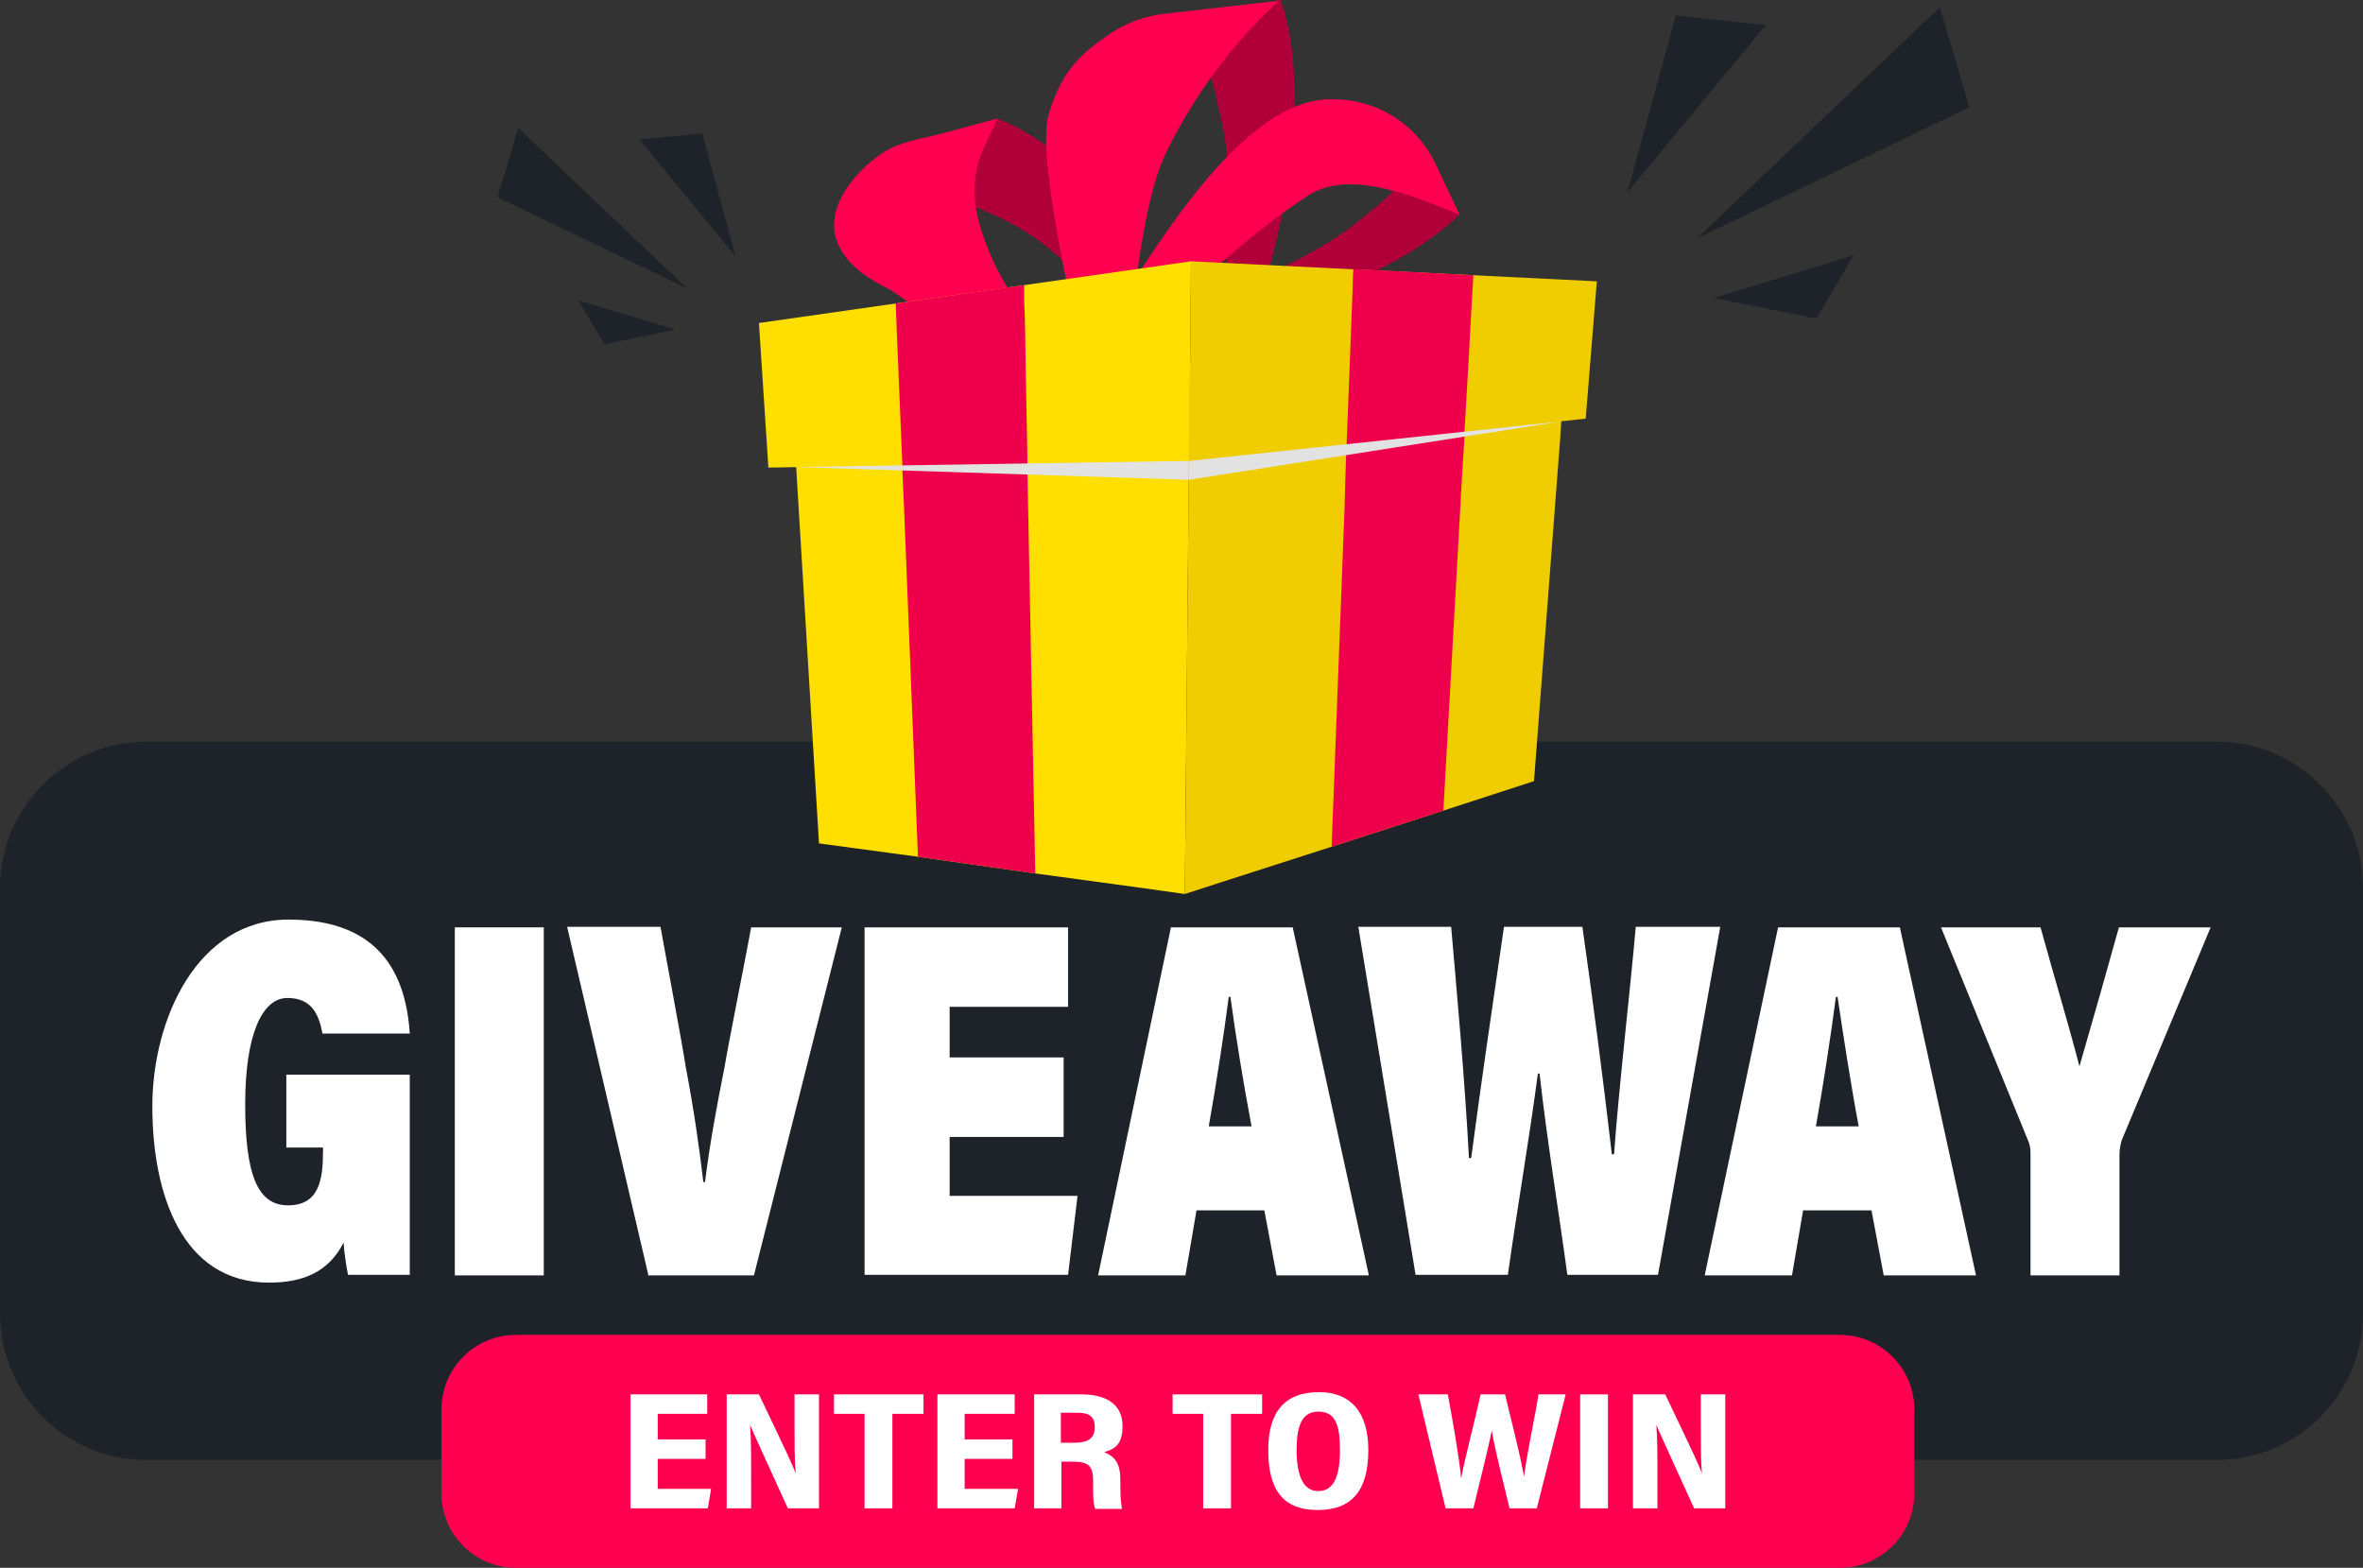 <?xml version="1.0" encoding="UTF-8"?> <svg xmlns="http://www.w3.org/2000/svg" viewBox="0 0 425 282"><rect x="0" y="0" width="425" height="282" fill="#333333" stroke="none"/><g id="Layer_1" data-name="Layer 1"></g><g id="Layer_2" data-name="Layer 2"><g id="Background"><g><g><path d="M398.7,262.6H26.3c-14.5,0-26.3-11.8-26.3-26.3v-76.6c0-14.5,11.8-26.3,26.3-26.3H398.7c14.5,0,26.3,11.8,26.3,26.3v76.6c0,14.5-11.8,26.3-26.3,26.3Z" style="fill: #1d2328;"></path><g><path d="M73.6,229.3h-11c-.3-1.4-.7-4-.8-5.8-2.7,5.3-7.3,7.2-13.4,7.2-15.7,0-21-16-21-31.7s8.1-33.6,24.5-33.6,21.1,9.8,21.8,20.5h-15.7c-.6-3.1-1.7-6.4-6.3-6.4s-7.6,6.7-7.6,19.1,2.1,18.2,7.7,18.2,6.3-4.6,6.3-9.8v-.6h-6.6v-13.1h22.2v36.1Z" style="fill: #fff; fill-rule: evenodd;"></path><rect x="81.8" y="166.8" width="16" height="62.6" style="fill: #fff;"></rect><path d="M116.6,229.3l-14.6-62.6h16.8c.8,4.6,3.8,20.4,4.5,25,1.5,7.9,2.4,14.2,3.2,20.9h.3c.9-7.1,2.1-13.6,3.5-20.6,.8-4.8,4-20.7,4.8-25.2h16.3l-15.8,62.6h-19.1Z" style="fill: #fff; fill-rule: evenodd;"></path><polygon points="191.3 204.5 170.8 204.5 170.8 215.1 193.8 215.1 192.1 229.3 155.5 229.3 155.5 166.8 192.1 166.8 192.1 181.1 170.8 181.1 170.8 190.2 191.3 190.2 191.3 204.5" style="fill: #fff; fill-rule: evenodd;"></polygon><path d="M225.1,202.6c-1.4-7.4-2.9-16.5-3.8-23.3h-.3c-.9,6.9-2.2,15.4-3.6,23.3h7.7Zm-9.9,15.1l-2,11.7h-15.7l13.1-62.6h21.9l13.7,62.6h-16.6l-2.2-11.7h-12.3Z" style="fill: #fff; fill-rule: evenodd;"></path><path d="M254.6,229.3l-10.3-62.6h16.7c1,11.5,2.5,28,3.2,41.6h.4c1.8-13.6,3.8-27.2,5.9-41.6h14.1c1.8,12.6,3.7,27,5.3,40.9h.4c.8-11.4,3.1-31.4,3.9-40.9h15.2l-11.2,62.6h-16.3c-1.6-11.8-3.6-23.7-5-36.2h-.3c-1.6,12.1-3.8,24.7-5.4,36.2h-16.4Z" style="fill: #fff; fill-rule: evenodd;"></path><path d="M334.3,202.6c-1.4-7.4-2.8-16.5-3.8-23.3h-.3c-.9,6.9-2.2,15.4-3.6,23.3h7.7Zm-10,15.1l-2,11.7h-15.7l13.2-62.6h21.9l13.7,62.6h-16.6l-2.2-11.7h-12.4Z" style="fill: #fff; fill-rule: evenodd;"></path><path d="M365.2,229.3v-21.6c0-.8,0-1.6-.5-2.7l-15.6-38.2h17.9c2.4,8.7,5.2,18,7,25,2.5-8.6,5.1-17.8,7.1-25h16.5l-16,38.3c-.2,.7-.4,1.6-.4,2.6v21.7h-16Z" style="fill: #fff; fill-rule: evenodd;"></path></g></g><g><path d="M330.9,282H92.8c-7.4,0-13.4-6-13.4-13.4v-15.1c0-7.4,6-13.4,13.4-13.4h238.1c7.4,0,13.4,6,13.4,13.4v15.1c0,7.4-6,13.4-13.4,13.4Z" style="fill: #ff0051;"></path><polygon points="126.9 262.4 118.3 262.4 118.3 267.8 127.9 267.8 127.3 271.3 113.4 271.3 113.4 250.8 127.2 250.8 127.2 254.3 118.3 254.3 118.3 258.9 126.9 258.9 126.9 262.4" style="fill: #fff; fill-rule: evenodd;"></polygon><path d="M130.7,271.3v-20.5h5.8c5.3,11.1,6.3,13.2,6.6,14.3h0c-.2-2.4-.2-5.5-.2-8.9v-5.4h4.4v20.5h-5.6c-5.5-12-6.4-14.1-6.8-15h0c.2,2.5,.2,5.7,.2,9.3v5.7h-4.5Z" style="fill: #fff; fill-rule: evenodd;"></path><polygon points="155.5 254.3 150 254.3 150 250.8 166.1 250.8 166.1 254.3 160.5 254.3 160.5 271.3 155.5 271.3 155.5 254.3" style="fill: #fff; fill-rule: evenodd;"></polygon><polygon points="182.1 262.4 173.5 262.4 173.5 267.8 183.1 267.8 182.5 271.3 168.6 271.3 168.6 250.8 182.5 250.8 182.5 254.3 173.5 254.3 173.5 258.9 182.1 258.9 182.1 262.4" style="fill: #fff; fill-rule: evenodd;"></polygon><path d="M190.9,259.5h2.3c2.4,0,3.7-.7,3.7-2.8s-1.2-2.6-3.2-2.6h-2.9v5.4Zm0,3.3v8.5h-4.9v-20.5h8.5c4.6,0,7.4,1.9,7.4,5.7s-1.9,4.2-3.3,4.7c2,.8,2.9,2.1,2.9,5v.8c0,2.2,.1,3.3,.3,4.4h-4.8c-.4-.9-.4-2.4-.4-4.4v-.7c0-2.6-.8-3.4-3.6-3.4h-2.1Z" style="fill: #fff; fill-rule: evenodd;"></path><polygon points="216.4 254.3 210.9 254.3 210.9 250.8 227 250.8 227 254.3 221.4 254.3 221.4 271.3 216.4 271.3 216.4 254.3" style="fill: #fff; fill-rule: evenodd;"></polygon><path d="M233.2,260.8c0,4.4,1.1,7.4,3.9,7.4s3.9-2.7,3.9-7.4-.9-6.9-3.9-6.9-3.9,2.7-3.9,6.9Zm12.9,0c0,7.1-2.8,10.8-9.1,10.8s-8.9-3.7-8.9-10.8,3.2-10.4,9.1-10.4,8.9,3.8,8.9,10.4Z" style="fill: #fff; fill-rule: evenodd;"></path><path d="M260,271.3l-4.9-20.5h5.3c.8,4.3,2,11,2.4,15.1h0c.8-4.2,2.5-10.5,3.5-15.1h4.4c.9,3.9,2.7,10.7,3.4,14.8h0c.6-4.6,2.1-11.3,2.6-14.8h4.9l-5.2,20.5h-4.9c-1-4.3-2.5-9.9-3.2-14h0c-.8,4.1-2.4,10.1-3.3,14h-5Z" style="fill: #fff; fill-rule: evenodd;"></path><rect x="284.2" y="250.8" width="5" height="20.5" style="fill: #fff;"></rect><path d="M293.7,271.3v-20.5h5.8c5.3,11.1,6.3,13.2,6.6,14.3h0c-.2-2.4-.2-5.5-.2-8.9v-5.4h4.4v20.5h-5.6c-5.5-12-6.4-14.1-6.8-15h0c.2,2.5,.2,5.7,.2,9.3v5.7h-4.5Z" style="fill: #fff; fill-rule: evenodd;"></path></g><g><g><path d="M171.3,35.6c4.1,1.7,11.1,3.9,17.5,9.2,5.4,4.5,12.1,12.1,14,15l-1.3-12.7c-1.5-5.1-3.3-15.5-17.2-23.4-1.5-.9-3-1.6-5-2.4l-8,14.3Z" style="fill: #b10039;"></path><path d="M172.9,61.8c-2.4-3-5.8-5.1-9.1-7.2-1.4-.9-2.5-1.8-3.9-2.6-1.8-.9-3.6-1.9-5.1-3.1-2.2-1.7-4-4-4.6-6.6-1.2-5.7,3.7-11.4,8.1-14.5,3.4-2.4,7.5-2.8,11.6-3.9l9.5-2.6c-1.3,3.7-5.9,8.8-3.4,18.4,2.6,9.8,8.4,17.1,11.7,20.8l-14.8,1.3Z" style="fill: #ff0051;"></path></g><g><path d="M212.6,7.5c4.7,2.3,5.3,5.6,7.5,16.2,2,10,0,33.5-2,46.8l3.6-2.9c5.8-14.1,9.9-29.7,10.9-43.5,.7-9.7-.1-18-2.3-24.2l-17.7,7.5Z" style="fill: #b10039;"></path><path d="M230.2,0c-7.6,6.8-15,16.3-20.4,27.3-5.2,10.7-6.9,35.5-6.9,44.8l-6.8,.4c-.8-7.8-10.1-43.1-7.5-51.9,2.5-8.5,6.5-11.4,11.3-14.7,2.7-1.8,6-3,9.4-3.4l21-2.4Z" style="fill: #ff0051;"></path></g><g><path d="M253,29.3c-.7,4.2-2.9,5.9-10.1,11.6-6.8,5.3-24.4,13.2-34.5,17.1l2.9,1.3c11.6-1.6,23.8-4.8,34.1-9.6,7.2-3.3,13.1-7.2,17.1-11.1l-9.4-9.2Z" style="fill: #b10039;"></path><path d="M262.5,38.6c-6.6-2.6-19.4-8.5-27.1-3.5-8.7,5.5-27.3,20.9-33.6,32.1l-2.4-9.9c5.6-7.6,22.2-38.4,38.9-39.4h.3c8.3-.5,16.1,4.1,19.6,11.6l4.3,9.1Z" style="fill: #ff0051;"></path></g><g><g><polygon points="214 65.3 214 65.8 213.8 82.9 213.8 86.3 213.1 160.8 206 159.8 186.2 157.1 165.1 154.1 147.3 151.7 143.4 87.4 143.2 84 142.4 70.9 161.7 69.4 184.5 67.6 195.1 66.8 201.5 66.2 202.3 66.2 203.1 66.1 214 65.3" style="fill: #ffdf00;"></polygon><polygon points="214.2 47 136.5 58.1 138.2 84.1 213.9 82.9 214.2 47" style="fill: #ffdf00;"></polygon><polygon points="186.2 157.1 165.1 154.1 162.6 91.3 162.3 84.6 162.3 83.7 161.7 69.4 161.3 59.8 161.1 54.6 163.1 54.3 181.1 51.7 184.2 51.3 184.2 54.3 184.3 56.5 184.4 60.8 184.5 67.6 184.8 83.4 184.8 85.3 185 95.8 186.2 157.1" style="fill: #ef004c;"></polygon><polygon points="213.9 82.9 143.2 84 213.8 86.3 213.9 82.9" style="fill: #e2e2e2;"></polygon></g><g><polygon points="281.8 63.2 280.8 75.8 280.6 79 275.9 140.5 259.6 145.8 239.5 152.3 220.2 158.5 213.1 160.8 213.1 160.8 213.8 86.3 213.8 82.9 214 65.8 214 65.3 218.8 65.1 222.7 65 242.8 64.4 264.2 63.7 281.8 63.2" style="fill: #f0cd00;"></polygon><polygon points="214.2 47 287.2 50.6 285.2 75.3 213.9 82.9 214.2 47" style="fill: #f0cd00;"></polygon><polygon points="265 49.5 264.7 54.5 264.2 63.7 263.4 77.6 263.4 78.5 263 84.9 259.6 145.8 239.5 152.3 241.8 92.1 242.1 81.8 242.2 79.9 242.8 64.4 243.3 51.3 243.3 50.6 243.4 48.4 247.7 48.6 265 49.5" style="fill: #ef004c;"></polygon><polygon points="213.9 82.9 280.8 75.8 213.8 86.3 213.9 82.9" style="fill: #e2e2e2;"></polygon></g></g></g><g><polygon points="348.9 1.3 354.2 19.3 305.2 42.9 348.9 1.3" style="fill: #1d2328;"></polygon><polygon points="301.4 2.8 317.6 4.5 292.7 34.6 301.4 2.8" style="fill: #1d2328;"></polygon><polygon points="333.4 45.9 326.7 57.3 308.2 53.6 333.4 45.9" style="fill: #1d2328;"></polygon></g><g><polygon points="93.2 23 89.5 35.5 123.6 51.9 93.2 23" style="fill: #1d2328;"></polygon><polygon points="126.3 24 115 25.1 132.3 46.1 126.3 24" style="fill: #1d2328;"></polygon><polygon points="104 54 108.7 61.9 121.5 59.3 104 54" style="fill: #1d2328;"></polygon></g></g></g></g></svg> 